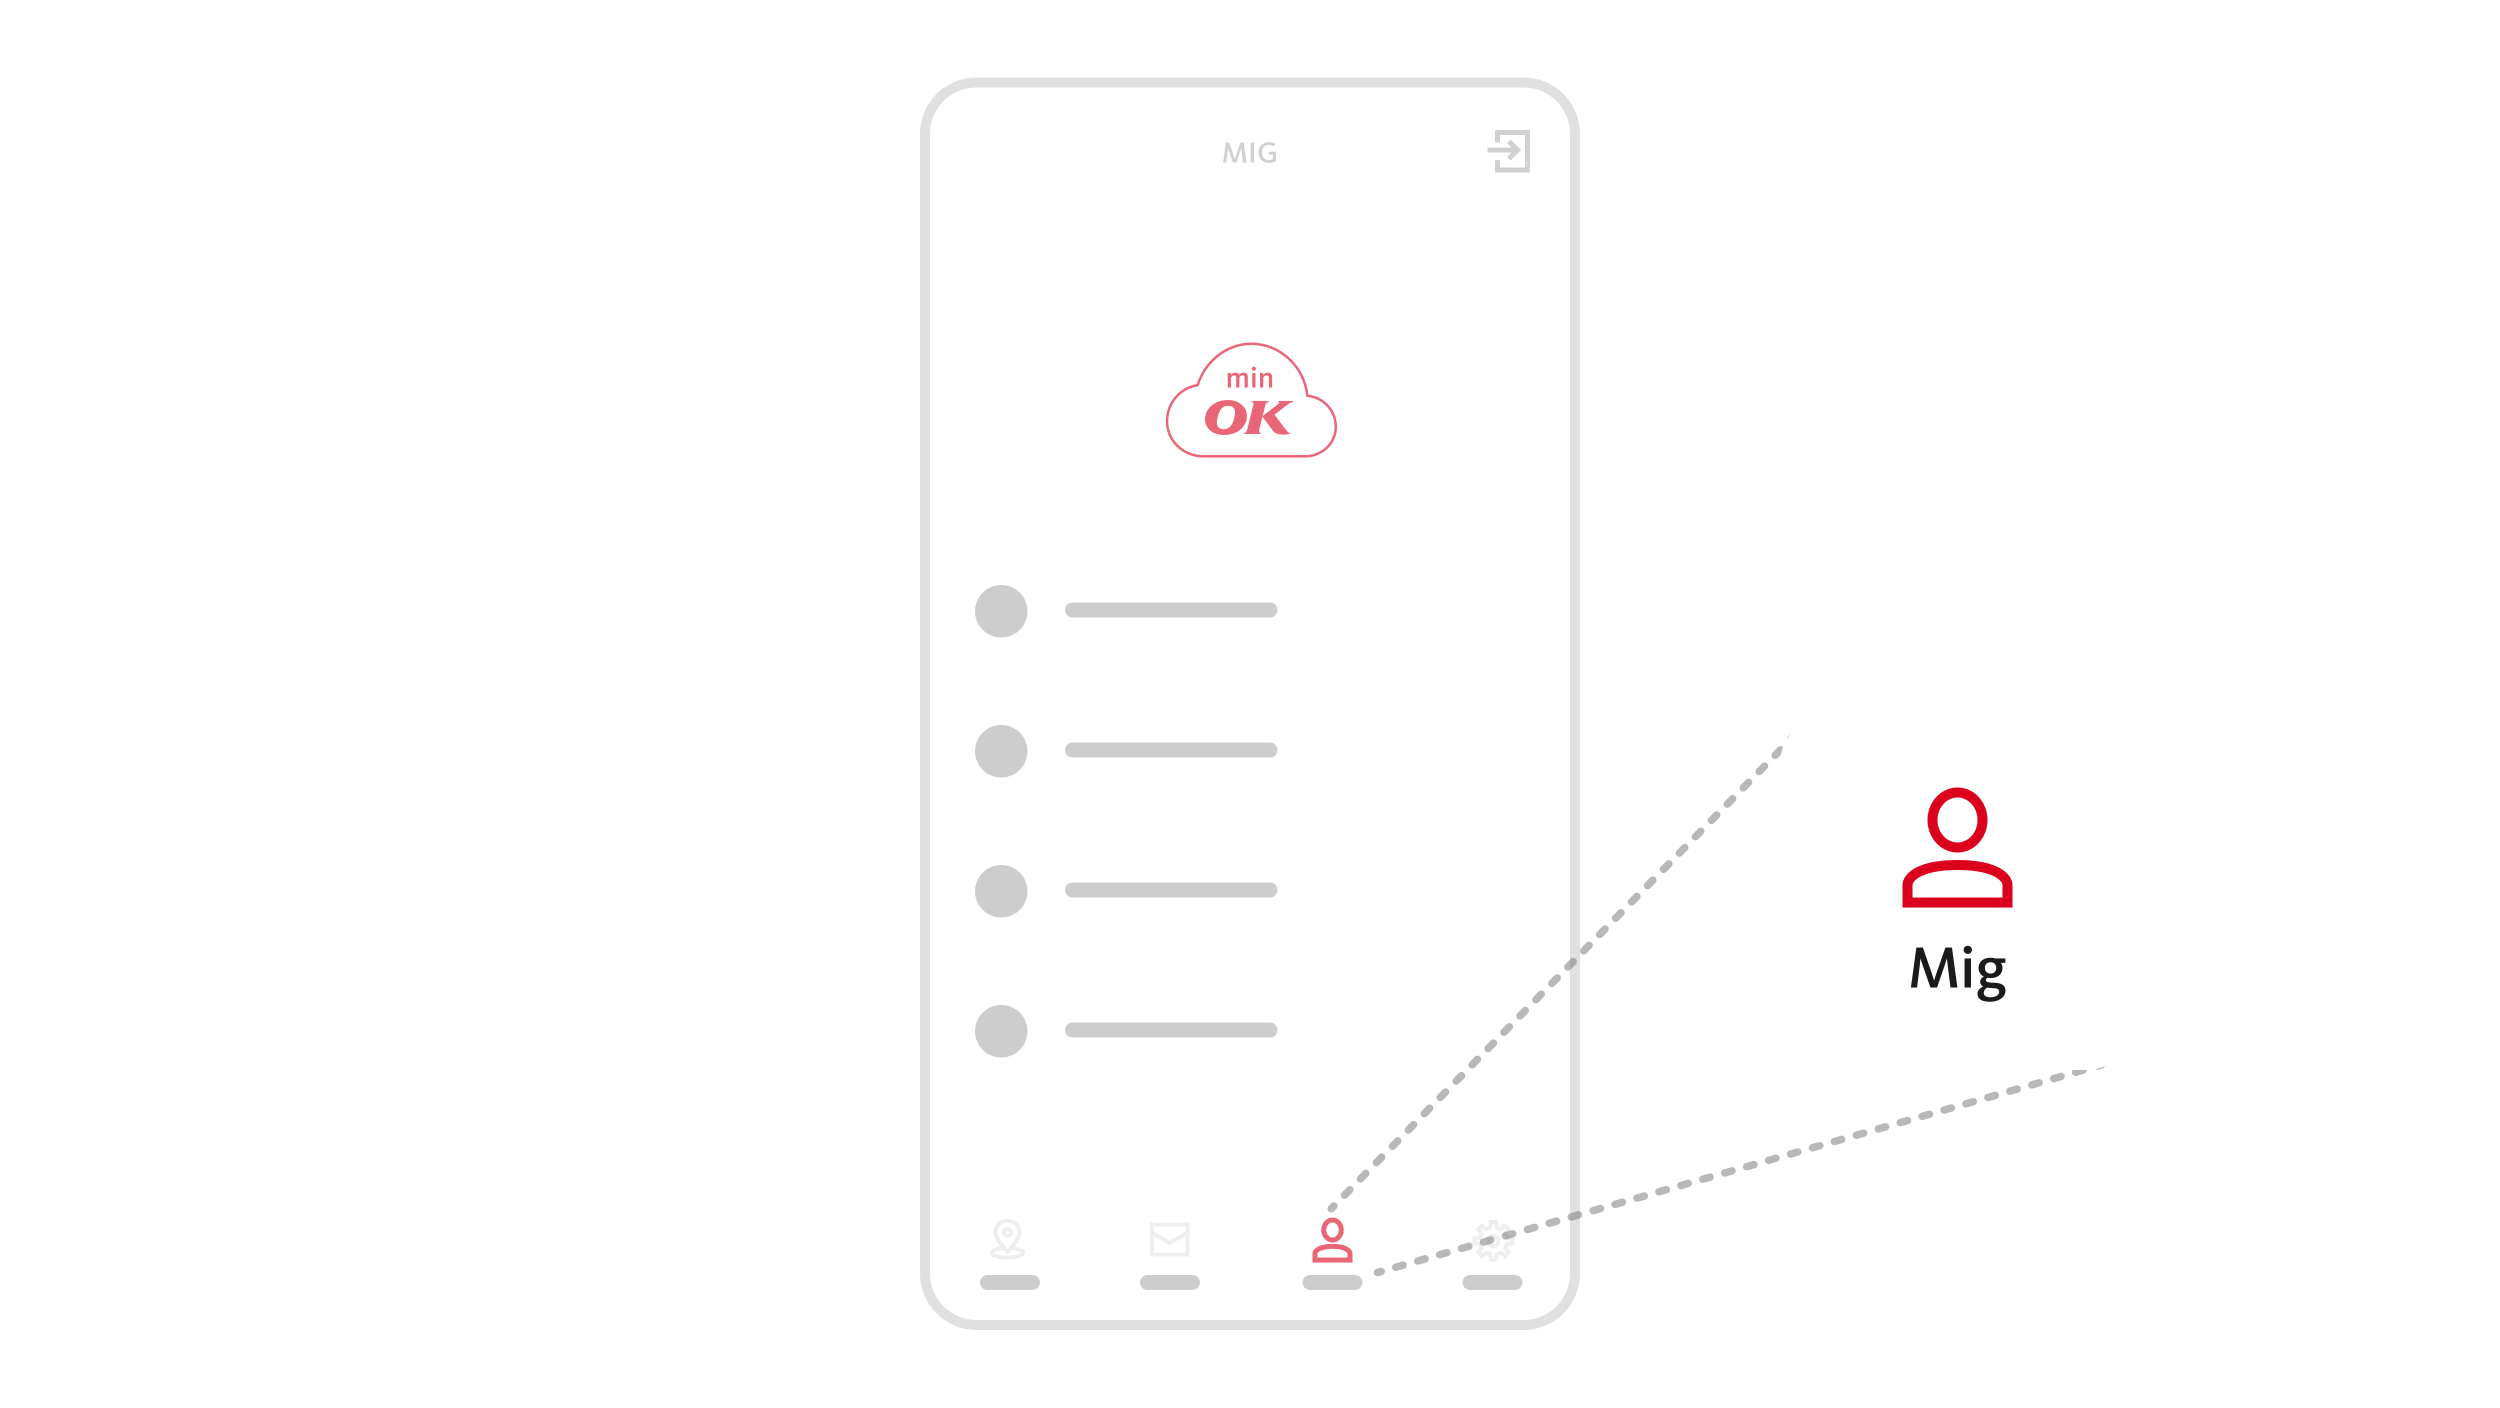 <svg width="1000" height="563" viewBox="0 0 1000 563" fill="none" xmlns="http://www.w3.org/2000/svg">
<g clip-path="url(#clip0_88_401)">
<rect width="1000" height="563" fill="white"/>
<g opacity="0.6">
<mask id="mask0_88_401" style="mask-type:alpha" maskUnits="userSpaceOnUse" x="370" y="35" width="260" height="495">
<path d="M389.976 35C378.944 35 370 43.199 370 53.312V511.114C370 521.228 378.944 529.426 389.976 529.426H609.715C620.748 529.426 629.691 521.228 629.691 511.114V53.312C629.691 43.199 620.748 35 609.715 35H570.761H560.655H440.797H428.93H389.976Z" fill="#F2F2F2"/>
</mask>
<g mask="url(#mask0_88_401)">
<g clip-path="url(#clip1_88_401)" filter="url(#filter0_d_88_401)">
<rect width="256.793" height="63" transform="translate(372 482)" fill="white"/>
<path fill-rule="evenodd" clip-rule="evenodd" d="M404.072 498.306L404.516 498.342C405.797 498.445 407.11 498.695 408.117 499.1C408.62 499.302 409.073 499.554 409.407 499.867C409.746 500.184 409.988 500.59 409.988 501.081C409.988 501.647 409.668 502.101 409.241 502.442C408.816 502.781 408.238 503.049 407.593 503.257C406.298 503.674 404.616 503.888 403.001 503.888C401.387 503.888 399.705 503.674 398.41 503.257C397.765 503.049 397.187 502.781 396.762 502.442C396.335 502.101 396.015 501.647 396.015 501.081C396.015 500.59 396.257 500.184 396.596 499.867C396.93 499.554 397.383 499.302 397.886 499.1C398.893 498.695 400.206 498.445 401.487 498.342L401.931 498.306L402.093 499.888L401.625 499.922C400.284 500.021 399.223 500.266 398.511 500.547C398.153 500.688 397.903 500.831 397.752 500.955C397.678 501.015 397.642 501.058 397.625 501.082C397.646 501.113 397.699 501.178 397.829 501.271C398.043 501.425 398.388 501.595 398.868 501.752C399.823 502.066 401.234 502.305 403.001 502.305C404.769 502.305 406.18 502.066 407.135 501.752C407.615 501.595 407.959 501.425 408.174 501.271C408.304 501.178 408.357 501.113 408.378 501.082C408.361 501.058 408.325 501.015 408.251 500.955C408.1 500.831 407.85 500.688 407.492 500.547C406.78 500.266 405.719 500.021 404.378 499.922L403.91 499.888L404.072 498.306Z" fill="#E2E2E2"/>
<path fill-rule="evenodd" clip-rule="evenodd" d="M397.39 493.018C397.39 489.561 400.257 487.524 403.001 487.524C405.746 487.524 408.613 489.561 408.613 493.018C408.613 493.873 408.281 494.804 407.824 495.693C407.362 496.59 406.75 497.488 406.139 498.288C404.918 499.886 403.672 501.129 403.56 501.238L403.001 501.785L402.442 501.238C402.331 501.129 401.085 499.886 399.864 498.288C399.253 497.488 398.641 496.59 398.179 495.693C397.722 494.804 397.39 493.873 397.39 493.018ZM403.001 489.106C401.003 489.106 398.988 490.596 398.988 493.018C398.988 493.505 399.173 494.111 399.505 494.792C399.833 495.466 400.285 496.173 400.775 496.85C401.57 497.949 402.446 498.942 403.002 499.542C403.558 498.943 404.433 497.957 405.228 496.862C405.718 496.187 406.17 495.481 406.498 494.807C406.829 494.125 407.015 493.514 407.015 493.018C407.015 490.596 405 489.106 403.001 489.106Z" fill="#E2E2E2"/>
<path fill-rule="evenodd" clip-rule="evenodd" d="M400.827 493.018C400.827 491.816 401.797 490.883 403.001 490.883C404.206 490.883 405.176 491.816 405.176 493.018C405.176 494.22 404.206 495.153 403.001 495.153C401.797 495.153 400.827 494.22 400.827 493.018ZM403.001 492.466C402.659 492.466 402.426 492.708 402.426 493.018C402.426 493.328 402.659 493.571 403.001 493.571C403.344 493.571 403.577 493.328 403.577 493.018C403.577 492.708 403.344 492.466 403.001 492.466Z" fill="#E2E2E2"/>
<path fill-rule="evenodd" clip-rule="evenodd" d="M460 492.342H461.558V501.032H474.23V492.342H475.787V502.612H460V492.342Z" fill="#E2E2E2"/>
<path fill-rule="evenodd" clip-rule="evenodd" d="M460 489H475.787V493.599L467.894 498.033L460 493.599V489ZM461.558 490.579V492.666L467.894 496.252L474.23 492.666V490.579H461.558Z" fill="#E2E2E2"/>
<path fill-rule="evenodd" clip-rule="evenodd" d="M533 489C531.741 489 530.5 490.214 530.5 492C530.5 493.786 531.741 495 533 495C534.259 495 535.5 493.786 535.5 492C535.5 490.214 534.259 489 533 489ZM528.5 492C528.5 489.368 530.393 487 533 487C535.607 487 537.5 489.368 537.5 492C537.5 494.632 535.607 497 533 497C530.393 497 528.5 494.632 528.5 492ZM526.9 498.77C528.157 498.045 530.101 497.545 533 497.545C535.899 497.545 537.843 498.045 539.1 498.77C540.347 499.49 541 500.5 541 501.455V505H525V501.455C525 500.5 525.653 499.49 526.9 498.77ZM527.9 500.502C527.047 500.994 527 501.44 527 501.455V503H539V501.455C539 501.44 538.953 500.994 538.1 500.502C537.257 500.016 535.701 499.545 533 499.545C530.299 499.545 528.743 500.016 527.9 500.502Z" fill="#DB001B"/>
<path fill-rule="evenodd" clip-rule="evenodd" d="M594.5 496.362C594.5 494.77 595.77 493.5 597.362 493.5C598.954 493.5 600.223 494.77 600.223 496.362C600.223 497.954 598.954 499.224 597.362 499.224C595.77 499.224 594.5 497.954 594.5 496.362ZM597.362 495.099C596.651 495.099 596.098 495.651 596.098 496.362C596.098 497.073 596.651 497.625 597.362 497.625C598.073 497.625 598.625 497.073 598.625 496.362C598.625 495.651 598.073 495.099 597.362 495.099Z" fill="#E2E2E2"/>
<path fill-rule="evenodd" clip-rule="evenodd" d="M595.598 488H599.118L599.334 490.378C599.636 490.476 599.93 490.591 600.221 490.732L602.029 489.213L604.511 491.695L602.96 493.535C603.101 493.817 603.23 494.112 603.325 494.425L605.689 494.639V498.153L603.311 498.369C603.213 498.671 603.098 498.964 602.958 499.256L604.516 501.103L602.023 503.506L600.189 501.96C599.908 502.1 599.615 502.228 599.304 502.323L599.125 504.723H595.605L595.389 502.345C595.087 502.247 594.794 502.132 594.502 501.992L592.694 503.51L590.213 501.029L591.76 499.194C591.617 498.916 591.492 498.615 591.399 498.304L589 498.125V494.606L591.378 494.389C591.476 494.087 591.591 493.794 591.732 493.502L590.213 491.694L592.695 489.213L594.53 490.76C594.808 490.618 595.109 490.492 595.419 490.399L595.598 488ZM597.06 489.598L596.897 491.625L596.342 491.784L596.332 491.786C595.795 491.913 595.326 492.1 594.855 492.381L594.375 492.701L592.783 491.375L592.375 491.784L593.701 493.375L593.377 493.861C593.095 494.301 592.882 494.794 592.792 495.306L592.787 495.33L592.625 495.897L590.598 496.06V496.664L592.625 496.827L592.784 497.382L592.786 497.392C592.913 497.928 593.1 498.397 593.381 498.868L593.701 499.349L592.375 500.94L592.783 501.349L594.375 500.023L594.855 500.342C595.343 500.634 595.802 500.843 596.306 500.932L596.33 500.936L596.897 501.098L597.06 503.125H597.663L597.827 501.098L598.381 500.94L598.392 500.938C598.929 500.811 599.398 500.624 599.868 500.342L600.349 500.023L601.94 501.349L602.349 500.94L601.022 499.349L601.342 498.868C601.634 498.381 601.843 497.922 601.932 497.417L601.936 497.394L602.098 496.827L604.125 496.664V496.06L602.098 495.897L601.94 495.342L601.937 495.332C601.811 494.795 601.624 494.326 601.342 493.855L601.022 493.375L602.349 491.784L601.94 491.375L600.348 492.701L599.862 492.377C599.423 492.095 598.93 491.882 598.417 491.792L598.394 491.787L597.827 491.625L597.663 489.598H597.06Z" fill="#E2E2E2"/>
<path opacity="0.5" d="M456 513C456 511.343 457.343 510 459 510H477C478.657 510 480 511.343 480 513C480 514.657 478.657 516 477 516H459C457.343 516 456 514.657 456 513Z" fill="#595959"/>
<path opacity="0.5" d="M392 513C392 511.343 393.343 510 395 510H413C414.657 510 416 511.343 416 513C416 514.657 414.657 516 413 516H395C393.343 516 392 514.657 392 513Z" fill="#595959"/>
<path opacity="0.5" d="M521 513C521 511.343 522.343 510 524 510H542C543.657 510 545 511.343 545 513C545 514.657 543.657 516 542 516H524C522.343 516 521 514.657 521 513Z" fill="#595959"/>
<path opacity="0.5" d="M585 513C585 511.343 586.343 510 588 510H606C607.657 510 609 511.343 609 513C609 514.657 607.657 516 606 516H588C586.343 516 585 514.657 585 513Z" fill="#595959"/>
</g>
<g filter="url(#filter1_d_88_401)">
<rect width="256" height="53" transform="translate(372 34)" fill="white"/>
<path d="M489.273 65H490.509L491.073 60.404C491.133 59.864 491.169 59.468 491.181 59.24H491.205C491.277 59.456 491.397 59.852 491.565 60.368L493.185 65H494.505L496.101 60.368C496.281 59.84 496.389 59.456 496.449 59.24H496.473C496.485 59.432 496.533 59.804 496.605 60.38L497.193 65H498.573L497.481 57.008H496.173L494.373 62.168C494.157 62.78 494.013 63.272 493.917 63.584H493.893C493.797 63.26 493.653 62.78 493.449 62.168L491.673 57.008H490.365L489.273 65Z" fill="#B1B1B1"/>
<path d="M500.267 65H501.623V57.008H500.267V65Z" fill="#B1B1B1"/>
<path d="M507.463 65.144C508.903 65.144 509.863 64.784 510.451 64.352V60.68H507.547V61.76H509.131V63.632C508.807 63.872 508.219 64.028 507.475 64.028C505.615 64.028 504.787 62.576 504.787 60.944C504.787 59.336 505.651 57.992 507.535 57.992C508.363 57.992 508.951 58.184 509.503 58.604L510.139 57.596C509.503 57.128 508.687 56.864 507.559 56.864C504.883 56.864 503.359 58.808 503.359 60.992C503.359 63.14 504.811 65.144 507.463 65.144Z" fill="#B1B1B1"/>
<path fill-rule="evenodd" clip-rule="evenodd" d="M598 52H612V69L598 69V64H600V67L610 67V54H600V57H598V52ZM604.23 55.804L608.426 60L604.23 64.195L602.816 62.781L604.597 61H595V59H604.597L602.816 57.219L604.23 55.804Z" fill="#B1B1B1"/>
</g>
<g filter="url(#filter2_d_88_401)">
<path d="M379 393.548C379 391.589 380.579 390 382.528 390H617.472C619.421 390 621 391.589 621 393.548V430.452C621 432.411 619.421 434 617.472 434H382.528C380.579 434 379 432.411 379 430.452V393.548Z" fill="white"/>
</g>
<path opacity="0.5" d="M411 412.5C411 418.299 406.299 423 400.5 423C394.701 423 390 418.299 390 412.5C390 406.701 394.701 402 400.5 402C406.299 402 411 406.701 411 412.5Z" fill="#595959"/>
<path opacity="0.5" d="M426 412C426 410.343 427.343 409 429 409H508C509.657 409 511 410.343 511 412C511 413.657 509.657 415 508 415H429C427.343 415 426 413.657 426 412Z" fill="#595959"/>
<g filter="url(#filter3_d_88_401)">
<path d="M379 337.548C379 335.589 380.579 334 382.528 334H617.472C619.421 334 621 335.589 621 337.548V374.452C621 376.411 619.421 378 617.472 378H382.528C380.579 378 379 376.411 379 374.452V337.548Z" fill="white"/>
</g>
<path opacity="0.5" d="M411 356.5C411 362.299 406.299 367 400.5 367C394.701 367 390 362.299 390 356.5C390 350.701 394.701 346 400.5 346C406.299 346 411 350.701 411 356.5Z" fill="#595959"/>
<path opacity="0.5" d="M426 356C426 354.343 427.343 353 429 353H508C509.657 353 511 354.343 511 356C511 357.657 509.657 359 508 359H429C427.343 359 426 357.657 426 356Z" fill="#595959"/>
<g filter="url(#filter4_d_88_401)">
<path d="M379 281.548C379 279.589 380.579 278 382.528 278H617.472C619.421 278 621 279.589 621 281.548V318.452C621 320.411 619.421 322 617.472 322H382.528C380.579 322 379 320.411 379 318.452V281.548Z" fill="white"/>
</g>
<path opacity="0.5" d="M411 300.5C411 306.299 406.299 311 400.5 311C394.701 311 390 306.299 390 300.5C390 294.701 394.701 290 400.5 290C406.299 290 411 294.701 411 300.5Z" fill="#595959"/>
<path opacity="0.5" d="M426 300C426 298.343 427.343 297 429 297H508C509.657 297 511 298.343 511 300C511 301.657 509.657 303 508 303H429C427.343 303 426 301.657 426 300Z" fill="#595959"/>
<g filter="url(#filter5_d_88_401)">
<path d="M379 225.548C379 223.589 380.579 222 382.528 222H617.472C619.421 222 621 223.589 621 225.548V262.452C621 264.411 619.421 266 617.472 266H382.528C380.579 266 379 264.411 379 262.452V225.548Z" fill="white"/>
</g>
<path opacity="0.5" d="M411 244.5C411 250.299 406.299 255 400.5 255C394.701 255 390 250.299 390 244.5C390 238.701 394.701 234 400.5 234C406.299 234 411 238.701 411 244.5Z" fill="#595959"/>
<path opacity="0.5" d="M426 244C426 242.343 427.343 241 429 241H508C509.657 241 511 242.343 511 244C511 245.657 509.657 247 508 247H429C427.343 247 426 245.657 426 244Z" fill="#595959"/>
<path fill-rule="evenodd" clip-rule="evenodd" d="M478.689 153.597C481.648 144.328 490.299 137 500.562 137C512.399 137 522.07 146.44 523.404 157.857C529.871 158.626 534.812 164.039 534.812 170.688C534.812 177.386 529.637 182.415 523.107 182.998C523.092 182.999 523.077 183 523.062 183H480.312C480.3 183 480.288 183 480.275 182.999C472.501 182.418 466.312 176.372 466.312 168.438C466.312 160.982 471.629 154.883 478.689 153.597ZM500.562 138C490.685 138 482.31 145.141 479.553 154.183C479.498 154.366 479.343 154.501 479.155 154.531C472.417 155.618 467.312 161.376 467.312 168.438C467.312 175.796 473.04 181.447 480.331 182H523.04C529.1 181.449 533.812 176.806 533.812 170.688C533.812 164.425 529.064 159.351 522.906 158.811C522.667 158.79 522.476 158.601 522.452 158.362C521.351 147.235 511.986 138 500.562 138Z" fill="#DB001B"/>
<path fill-rule="evenodd" clip-rule="evenodd" d="M497.538 173.218L497.446 173.579H504.289L504.388 173.21C504.289 173.203 504.188 173.188 504.104 173.158C504.012 173.129 503.928 173.085 503.851 173.033C503.798 172.997 503.76 172.952 503.729 172.916C503.69 172.871 503.66 172.82 503.644 172.768C503.622 172.717 503.606 172.665 503.606 172.606C503.582 172.407 503.598 172.208 503.644 172.01L504.986 166.668L508.914 171.972C509.013 172.105 509.113 172.231 509.221 172.355C509.327 172.481 509.436 172.599 509.55 172.71C509.666 172.82 509.781 172.916 509.911 173.004C510.026 173.093 510.165 173.173 510.303 173.247C510.54 173.365 510.793 173.468 511.054 173.556C511.308 173.637 511.569 173.697 511.843 173.74C512.204 173.8 512.565 173.836 512.926 173.851C513.907 173.903 514.874 173.8 515.841 173.571L515.932 173.218C515.848 173.196 515.771 173.158 515.694 173.122C515.626 173.085 515.549 173.048 515.473 172.997C515.373 172.931 515.281 172.856 515.188 172.783C515.097 172.702 515.012 172.621 514.928 172.533C514.767 172.363 514.622 172.194 514.475 172.024C514.321 171.848 514.184 171.67 514.045 171.494L509.781 165.887L515.319 161.63C515.473 161.519 515.626 161.416 515.788 161.327C515.948 161.232 516.109 161.15 516.285 161.069C516.423 161.01 516.57 160.951 516.723 160.907C516.869 160.863 517.022 160.834 517.183 160.812L517.283 160.376L511.346 160.361L511.253 160.789C511.299 160.782 511.33 160.782 511.377 160.782C511.446 160.797 511.522 160.834 511.583 160.892C511.607 160.915 511.629 160.951 511.653 160.988C511.691 161.084 511.683 161.187 511.622 161.275C511.583 161.335 511.538 161.393 511.484 161.445C511.438 161.497 511.384 161.548 511.322 161.592L505.04 166.411L506.198 161.835C506.207 161.747 506.237 161.666 506.267 161.592C506.298 161.512 506.336 161.437 506.39 161.364C506.437 161.29 506.497 161.224 506.567 161.165C506.628 161.106 506.704 161.054 506.782 161.01C506.88 160.951 506.989 160.907 507.088 160.885C507.196 160.855 507.311 160.84 507.419 160.834L507.533 160.369L500.721 160.361L500.614 160.767C500.76 160.767 500.906 160.812 501.028 160.9C501.082 160.93 501.12 160.966 501.166 161.018C501.228 161.091 501.274 161.172 501.313 161.253C501.351 161.341 501.373 161.437 501.38 161.534C501.389 161.718 501.373 161.902 501.32 162.079L498.911 171.715C498.88 171.84 498.835 171.957 498.796 172.075C498.712 172.297 498.612 172.525 498.459 172.717C498.382 172.805 498.298 172.886 498.213 172.96C498.113 173.04 498.006 173.1 497.899 173.144C497.783 173.188 497.669 173.21 497.538 173.218Z" fill="#DB001B"/>
<path d="M491.104 155H492.388V151.004C492.508 150.848 492.988 150.14 493.684 150.14C494.248 150.14 494.476 150.512 494.476 151.16V155H495.748V150.908C496 150.596 496.456 150.14 497.044 150.14C497.668 150.14 497.848 150.524 497.848 151.16V155H499.12V150.896C499.12 149.852 498.676 149.048 497.476 149.048C496.636 149.048 496.084 149.468 495.616 149.996C495.412 149.444 494.956 149.048 494.128 149.048C493.168 149.048 492.64 149.624 492.364 149.96V149.192H491.104V155Z" fill="#DB001B"/>
<path d="M501.539 148.292C502.019 148.292 502.379 147.92 502.379 147.476C502.379 147.032 502.019 146.66 501.539 146.66C501.071 146.66 500.711 147.032 500.711 147.476C500.711 147.92 501.071 148.292 501.539 148.292ZM500.903 155H502.187V149.192H500.903V155Z" fill="#DB001B"/>
<path d="M504.006 155H505.29V151.016C505.602 150.584 506.118 150.14 506.694 150.14C507.354 150.14 507.582 150.512 507.582 151.16V155H508.854V150.896C508.854 149.864 508.374 149.048 507.126 149.048C506.358 149.048 505.734 149.408 505.266 149.972V149.192H504.006V155Z" fill="#DB001B"/>
<path fill-rule="evenodd" clip-rule="evenodd" d="M493.805 166.718C493.736 167.057 493.651 167.388 493.56 167.72C493.468 168.052 493.368 168.377 493.245 168.7C493.138 169.01 493 169.304 492.846 169.592C492.686 169.879 492.501 170.151 492.293 170.41C492.149 170.594 491.987 170.763 491.803 170.903C491.619 171.05 491.42 171.176 491.204 171.279C491.043 171.352 490.883 171.418 490.714 171.47C490.199 171.639 489.662 171.699 489.125 171.677C488.895 171.669 488.673 171.625 488.466 171.559C488.251 171.5 488.044 171.412 487.852 171.286C487.692 171.19 487.545 171.072 487.415 170.939C487.292 170.815 487.177 170.667 487.085 170.505C487.008 170.365 486.939 170.226 486.885 170.078C486.785 169.783 486.747 169.466 486.732 169.15C486.716 168.796 486.755 168.435 486.801 168.073C486.87 167.558 487.001 167.028 487.139 166.512C487.224 166.196 487.323 165.879 487.431 165.562C487.53 165.267 487.645 164.98 487.783 164.7C487.921 164.413 488.067 164.139 488.229 163.874C488.336 163.69 488.466 163.529 488.612 163.381C488.758 163.227 488.918 163.094 489.095 162.976C489.31 162.829 489.54 162.711 489.778 162.615C490.246 162.423 490.774 162.32 491.282 162.32C491.534 162.32 491.788 162.35 492.048 162.394C492.285 162.438 492.508 162.519 492.724 162.622C492.938 162.725 493.138 162.851 493.314 163.013C493.459 163.131 493.582 163.278 493.675 163.425C493.774 163.58 493.843 163.741 493.897 163.919C493.996 164.28 494.034 164.648 494.019 165.009C493.989 165.577 493.92 166.151 493.805 166.718ZM498.721 165.636C498.66 165.098 498.529 164.553 498.306 164.059C498.192 163.794 498.054 163.544 497.893 163.294C497.724 163.05 497.548 162.814 497.356 162.594C497.164 162.372 496.957 162.166 496.735 161.967C496.512 161.768 496.274 161.584 496.037 161.415C495.791 161.252 495.538 161.098 495.277 160.957C495.024 160.825 494.762 160.7 494.502 160.597C494.241 160.494 493.973 160.398 493.688 160.317C492.861 160.073 492.024 160 491.196 160C490.268 160.007 489.325 160.103 488.412 160.332C488.075 160.413 487.745 160.523 487.415 160.64C487.061 160.766 486.716 160.914 486.379 161.083C486.042 161.252 485.719 161.436 485.398 161.642C485.06 161.864 484.737 162.106 484.438 162.372C484.139 162.637 483.856 162.917 483.602 163.227C483.364 163.514 483.15 163.808 482.965 164.118C482.782 164.428 482.62 164.758 482.49 165.098C482.344 165.473 482.229 165.856 482.152 166.247C482.068 166.637 482.022 167.028 482.006 167.433C481.984 167.956 482.022 168.495 482.137 169.017C482.229 169.445 482.383 169.871 482.582 170.277C482.697 170.513 482.827 170.741 482.98 170.969C483.157 171.228 483.357 171.47 483.564 171.699C483.778 171.928 484.008 172.148 484.262 172.347C484.516 172.553 484.783 172.737 485.067 172.9C485.351 173.069 485.65 173.216 485.957 173.342C486.256 173.467 486.57 173.578 486.885 173.666C487.199 173.754 487.522 173.82 487.844 173.872C488.857 174.027 489.884 174.034 490.889 173.931C491.74 173.842 492.614 173.666 493.436 173.379C493.82 173.246 494.203 173.084 494.571 172.9C494.986 172.701 495.369 172.465 495.737 172.2C496.098 171.928 496.436 171.633 496.742 171.301C497.049 170.977 497.325 170.638 497.57 170.277C497.816 169.908 498.031 169.526 498.215 169.128C498.33 168.863 498.43 168.597 498.515 168.324C498.598 168.06 498.651 167.78 498.698 167.5C498.783 166.873 498.798 166.247 498.721 165.636Z" fill="#DB001B"/>
</g>
<path fill-rule="evenodd" clip-rule="evenodd" d="M390.548 31H609.452C621.905 31 632 41.095 632 53.548V509.452C632 521.905 621.905 532 609.452 532H390.548C378.095 532 368 521.905 368 509.452V53.548C368 41.095 378.095 31 390.548 31ZM390.548 35C380.304 35 372 43.304 372 53.548V509.452C372 519.696 380.304 528 390.548 528H609.452C619.696 528 628 519.696 628 509.452V53.548C628 43.304 619.696 35 609.452 35H390.548Z" fill="#CBCBCB"/>
</g>
<path opacity="0.5" fill-rule="evenodd" clip-rule="evenodd" d="M841.942 425.587C842.17 426.383 841.71 427.214 840.913 427.442L839.451 427.861C838.655 428.089 837.824 427.629 837.596 426.833C837.368 426.036 837.828 425.206 838.625 424.977L840.087 424.558C840.883 424.33 841.714 424.79 841.942 425.587ZM834.631 427.683C834.86 428.479 834.399 429.31 833.603 429.538L830.679 430.376C829.882 430.605 829.052 430.144 828.823 429.348C828.595 428.551 829.055 427.721 829.852 427.492L832.776 426.654C833.572 426.426 834.403 426.886 834.631 427.683ZM825.859 430.198C826.087 430.994 825.626 431.825 824.83 432.053L821.906 432.891C821.11 433.12 820.279 432.659 820.051 431.863C819.822 431.067 820.283 430.236 821.079 430.008L824.003 429.169C824.8 428.941 825.63 429.401 825.859 430.198ZM817.086 432.713C817.314 433.509 816.854 434.34 816.057 434.568L813.133 435.407C812.337 435.635 811.506 435.174 811.278 434.378C811.049 433.582 811.51 432.751 812.306 432.523L815.231 431.684C816.027 431.456 816.858 431.917 817.086 432.713ZM808.313 435.228C808.541 436.024 808.081 436.855 807.285 437.083L804.36 437.922C803.564 438.15 802.733 437.69 802.505 436.893C802.277 436.097 802.737 435.266 803.534 435.038L806.458 434.2C807.254 433.971 808.085 434.432 808.313 435.228ZM799.54 437.743C799.769 438.54 799.308 439.37 798.512 439.598L795.588 440.437C794.791 440.665 793.961 440.205 793.732 439.408C793.504 438.612 793.965 437.781 794.761 437.553L797.685 436.715C798.481 436.486 799.312 436.947 799.54 437.743ZM790.768 440.258C790.996 441.055 790.535 441.885 789.739 442.114L786.815 442.952C786.019 443.18 785.188 442.72 784.96 441.924C784.731 441.127 785.192 440.297 785.988 440.068L788.912 439.23C789.709 439.002 790.539 439.462 790.768 440.258ZM781.995 442.773C782.223 443.57 781.763 444.4 780.966 444.629L778.042 445.467C777.246 445.696 776.415 445.235 776.187 444.439C775.959 443.642 776.419 442.812 777.215 442.583L780.14 441.745C780.936 441.517 781.767 441.977 781.995 442.773ZM773.222 445.289C773.451 446.085 772.99 446.916 772.194 447.144L769.269 447.982C768.473 448.211 767.642 447.75 767.414 446.954C767.186 446.157 767.646 445.327 768.443 445.099L771.367 444.26C772.163 444.032 772.994 444.492 773.222 445.289ZM764.449 447.804C764.678 448.6 764.217 449.431 763.421 449.659L760.497 450.497C759.7 450.726 758.87 450.265 758.641 449.469C758.413 448.673 758.874 447.842 759.67 447.614L762.594 446.775C763.39 446.547 764.221 447.007 764.449 447.804ZM755.677 450.319C755.905 451.115 755.445 451.946 754.648 452.174L751.724 453.013C750.928 453.241 750.097 452.78 749.869 451.984C749.64 451.188 750.101 450.357 750.897 450.129L753.821 449.29C754.618 449.062 755.448 449.523 755.677 450.319ZM746.904 452.834C747.132 453.63 746.672 454.461 745.875 454.689L742.951 455.528C742.155 455.756 741.324 455.296 741.096 454.499C740.868 453.703 741.328 452.872 742.124 452.644L745.049 451.806C745.845 451.577 746.676 452.038 746.904 452.834ZM738.131 455.349C738.36 456.146 737.899 456.976 737.103 457.205L734.179 458.043C733.382 458.271 732.552 457.811 732.323 457.014C732.095 456.218 732.555 455.387 733.352 455.159L736.276 454.321C737.072 454.092 737.903 454.553 738.131 455.349ZM729.359 457.864C729.587 458.661 729.126 459.491 728.33 459.72L725.406 460.558C724.609 460.786 723.779 460.326 723.55 459.53C723.322 458.733 723.783 457.903 724.579 457.674L727.503 456.836C728.3 456.608 729.13 457.068 729.359 457.864ZM720.586 460.38C720.814 461.176 720.354 462.007 719.557 462.235L716.633 463.073C715.837 463.302 715.006 462.841 714.778 462.045C714.549 461.248 715.01 460.418 715.806 460.189L718.731 459.351C719.527 459.123 720.357 459.583 720.586 460.38ZM711.813 462.895C712.041 463.691 711.581 464.522 710.785 464.75L707.86 465.588C707.064 465.817 706.233 465.356 706.005 464.56C705.777 463.764 706.237 462.933 707.034 462.705L709.958 461.866C710.754 461.638 711.585 462.098 711.813 462.895ZM703.04 465.41C703.269 466.206 702.808 467.037 702.012 467.265L699.088 468.104C698.291 468.332 697.461 467.871 697.232 467.075C697.004 466.279 697.464 465.448 698.261 465.22L701.185 464.381C701.981 464.153 702.812 464.614 703.04 465.41ZM694.268 467.925C694.496 468.721 694.035 469.552 693.239 469.78L690.315 470.619C689.519 470.847 688.688 470.387 688.46 469.59C688.231 468.794 688.692 467.963 689.488 467.735L692.412 466.896C693.209 466.668 694.039 467.129 694.268 467.925ZM685.495 470.44C685.723 471.236 685.263 472.067 684.466 472.295L681.542 473.134C680.746 473.362 679.915 472.902 679.687 472.105C679.459 471.309 679.919 470.478 680.715 470.25L683.64 469.412C684.436 469.183 685.267 469.644 685.495 470.44ZM676.722 472.955C676.95 473.752 676.49 474.582 675.694 474.811L672.769 475.649C671.973 475.877 671.142 475.417 670.914 474.62C670.686 473.824 671.146 472.993 671.943 472.765L674.867 471.927C675.663 471.698 676.494 472.159 676.722 472.955ZM667.949 475.47C668.178 476.267 667.717 477.097 666.921 477.326L663.997 478.164C663.2 478.392 662.37 477.932 662.141 477.136C661.913 476.339 662.374 475.509 663.17 475.28L666.094 474.442C666.89 474.214 667.721 474.674 667.949 475.47ZM659.177 477.986C659.405 478.782 658.945 479.613 658.148 479.841L655.224 480.679C654.428 480.908 653.597 480.447 653.369 479.651C653.14 478.854 653.601 478.024 654.397 477.795L657.321 476.957C658.118 476.729 658.948 477.189 659.177 477.986ZM650.404 480.501C650.632 481.297 650.172 482.128 649.375 482.356L646.451 483.194C645.655 483.423 644.824 482.962 644.596 482.166C644.368 481.37 644.828 480.539 645.624 480.311L648.549 479.472C649.345 479.244 650.176 479.704 650.404 480.501ZM641.631 483.016C641.86 483.812 641.399 484.643 640.603 484.871L637.678 485.71C636.882 485.938 636.051 485.477 635.823 484.681C635.595 483.885 636.055 483.054 636.852 482.826L639.776 481.987C640.572 481.759 641.403 482.22 641.631 483.016ZM632.859 485.531C633.087 486.327 632.626 487.158 631.83 487.386L628.906 488.225C628.109 488.453 627.279 487.993 627.05 487.196C626.822 486.4 627.283 485.569 628.079 485.341L631.003 484.503C631.8 484.274 632.63 484.735 632.859 485.531ZM624.086 488.046C624.314 488.843 623.854 489.673 623.057 489.902L620.133 490.74C619.337 490.968 618.506 490.508 618.278 489.711C618.049 488.915 618.51 488.084 619.306 487.856L622.23 487.018C623.027 486.789 623.857 487.25 624.086 488.046ZM615.313 490.561C615.541 491.358 615.081 492.188 614.285 492.417L611.36 493.255C610.564 493.483 609.733 493.023 609.505 492.227C609.277 491.43 609.737 490.6 610.533 490.371L613.458 489.533C614.254 489.305 615.085 489.765 615.313 490.561ZM606.54 493.077C606.769 493.873 606.308 494.703 605.512 494.932L602.588 495.77C601.791 495.999 600.961 495.538 600.732 494.742C600.504 493.945 600.964 493.115 601.761 492.886L604.685 492.048C605.481 491.82 606.312 492.28 606.54 493.077ZM597.768 495.592C597.996 496.388 597.535 497.219 596.739 497.447L593.815 498.285C593.018 498.514 592.188 498.053 591.96 497.257C591.731 496.46 592.192 495.63 592.988 495.402L595.912 494.563C596.709 494.335 597.539 494.795 597.768 495.592ZM588.995 498.107C589.223 498.903 588.763 499.734 587.966 499.962L585.042 500.8C584.246 501.029 583.415 500.568 583.187 499.772C582.958 498.976 583.419 498.145 584.215 497.917L587.14 497.078C587.936 496.85 588.767 497.31 588.995 498.107ZM580.222 500.622C580.45 501.418 579.99 502.249 579.194 502.477L576.269 503.316C575.473 503.544 574.642 503.083 574.414 502.287C574.186 501.491 574.646 500.66 575.443 500.432L578.367 499.593C579.163 499.365 579.994 499.826 580.222 500.622ZM571.449 503.137C571.678 503.933 571.217 504.764 570.421 504.992L567.497 505.831C566.7 506.059 565.87 505.599 565.641 504.802C565.413 504.006 565.873 503.175 566.67 502.947L569.594 502.109C570.39 501.88 571.221 502.341 571.449 503.137ZM562.677 505.652C562.905 506.449 562.444 507.279 561.648 507.508L558.724 508.346C557.928 508.574 557.097 508.114 556.869 507.317C556.64 506.521 557.101 505.69 557.897 505.462L560.821 504.624C561.618 504.395 562.448 504.856 562.677 505.652ZM553.904 508.167C554.132 508.964 553.672 509.794 552.875 510.023L551.413 510.442C550.617 510.67 549.786 510.21 549.558 509.413C549.33 508.617 549.79 507.786 550.586 507.558L552.049 507.139C552.845 506.911 553.676 507.371 553.904 508.167Z" fill="#727272"/>
<path opacity="0.5" fill-rule="evenodd" clip-rule="evenodd" d="M531.45 484.572C530.858 483.993 530.848 483.043 531.428 482.451L532.491 481.365C533.071 480.773 534.02 480.762 534.612 481.342C535.204 481.921 535.214 482.871 534.635 483.463L533.572 484.549C532.992 485.141 532.043 485.151 531.45 484.572ZM536.767 479.141C536.175 478.561 536.164 477.612 536.744 477.02L538.87 474.847C539.45 474.255 540.4 474.245 540.992 474.825C541.584 475.404 541.594 476.354 541.014 476.946L538.888 479.118C538.308 479.71 537.359 479.72 536.767 479.141ZM543.146 472.624C542.554 472.044 542.544 471.094 543.123 470.502L545.25 468.33C545.829 467.738 546.779 467.728 547.371 468.307C547.963 468.887 547.973 469.837 547.394 470.429L545.267 472.601C544.688 473.193 543.738 473.203 543.146 472.624ZM549.525 466.106C548.933 465.527 548.923 464.577 549.503 463.985L551.629 461.813C552.208 461.221 553.158 461.211 553.75 461.79C554.342 462.37 554.352 463.319 553.773 463.911L551.646 466.084C551.067 466.676 550.117 466.686 549.525 466.106ZM555.905 459.589C555.313 459.01 555.302 458.06 555.882 457.468L558.008 455.296C558.588 454.704 559.537 454.693 560.13 455.273C560.722 455.852 560.732 456.802 560.152 457.394L558.026 459.566C557.446 460.159 556.497 460.169 555.905 459.589ZM562.284 453.072C561.692 452.492 561.682 451.543 562.261 450.951L564.388 448.778C564.967 448.186 565.917 448.176 566.509 448.756C567.101 449.335 567.111 450.285 566.532 450.877L564.405 453.049C563.826 453.641 562.876 453.651 562.284 453.072ZM568.663 446.555C568.071 445.975 568.061 445.026 568.641 444.433L570.767 442.261C571.346 441.669 572.296 441.659 572.888 442.238C573.48 442.818 573.49 443.768 572.911 444.36L570.784 446.532C570.205 447.124 569.255 447.134 568.663 446.555ZM575.042 440.037C574.45 439.458 574.44 438.508 575.02 437.916L577.146 435.744C577.726 435.152 578.675 435.142 579.267 435.721C579.859 436.301 579.87 437.25 579.29 437.842L577.164 440.015C576.584 440.607 575.635 440.617 575.042 440.037ZM581.422 433.52C580.83 432.941 580.82 431.991 581.399 431.399L583.526 429.227C584.105 428.635 585.055 428.624 585.647 429.204C586.239 429.783 586.249 430.733 585.669 431.325L583.543 433.498C582.964 434.09 582.014 434.1 581.422 433.52ZM587.801 427.003C587.209 426.423 587.199 425.474 587.778 424.882L589.905 422.709C590.484 422.117 591.434 422.107 592.026 422.687C592.618 423.266 592.628 424.216 592.049 424.808L589.922 426.98C589.343 427.572 588.393 427.582 587.801 427.003ZM594.18 420.486C593.588 419.906 593.578 418.957 594.158 418.365L596.284 416.192C596.864 415.6 597.813 415.59 598.405 416.169C598.997 416.749 599.008 417.699 598.428 418.291L596.302 420.463C595.722 421.055 594.772 421.065 594.18 420.486ZM600.56 413.968C599.968 413.389 599.958 412.439 600.537 411.847L602.664 409.675C603.243 409.083 604.193 409.073 604.785 409.652C605.377 410.232 605.387 411.181 604.807 411.773L602.681 413.946C602.101 414.538 601.152 414.548 600.56 413.968ZM606.939 407.451C606.347 406.872 606.337 405.922 606.916 405.33L609.043 403.158C609.622 402.566 610.572 402.555 611.164 403.135C611.756 403.714 611.766 404.664 611.187 405.256L609.06 407.429C608.481 408.021 607.531 408.031 606.939 407.451ZM613.318 400.934C612.726 400.355 612.716 399.405 613.296 398.813L615.422 396.64C616.002 396.048 616.951 396.038 617.543 396.618C618.135 397.197 618.146 398.147 617.566 398.739L615.44 400.911C614.86 401.503 613.91 401.513 613.318 400.934ZM619.698 394.417C619.106 393.837 619.096 392.888 619.675 392.296L621.801 390.123C622.381 389.531 623.331 389.521 623.923 390.1C624.515 390.68 624.525 391.63 623.945 392.222L621.819 394.394C621.239 394.986 620.29 394.996 619.698 394.417ZM626.077 387.9C625.485 387.32 625.475 386.37 626.054 385.778L628.181 383.606C628.76 383.014 629.71 383.004 630.302 383.583C630.894 384.163 630.904 385.112 630.325 385.704L628.198 387.877C627.619 388.469 626.669 388.479 626.077 387.9ZM632.456 381.382C631.864 380.803 631.854 379.853 632.434 379.261L634.56 377.089C635.14 376.497 636.089 376.486 636.681 377.066C637.273 377.645 637.283 378.595 636.704 379.187L634.578 381.36C633.998 381.952 633.048 381.962 632.456 381.382ZM638.836 374.865C638.244 374.286 638.233 373.336 638.813 372.744L640.939 370.571C641.519 369.979 642.469 369.969 643.061 370.549C643.653 371.128 643.663 372.078 643.083 372.67L640.957 374.842C640.377 375.434 639.428 375.445 638.836 374.865ZM645.215 368.348C644.623 367.768 644.613 366.819 645.192 366.227L647.319 364.054C647.898 363.462 648.848 363.452 649.44 364.031C650.032 364.611 650.042 365.561 649.463 366.153L647.336 368.325C646.757 368.917 645.807 368.927 645.215 368.348ZM651.594 361.831C651.002 361.251 650.992 360.301 651.572 359.709L653.698 357.537C654.278 356.945 655.227 356.935 655.819 357.514C656.411 358.094 656.421 359.043 655.842 359.635L653.715 361.808C653.136 362.4 652.186 362.41 651.594 361.831ZM657.974 355.313C657.382 354.734 657.371 353.784 657.951 353.192L660.077 351.02C660.657 350.428 661.607 350.418 662.199 350.997C662.791 351.576 662.801 352.526 662.221 353.118L660.095 355.291C659.515 355.883 658.566 355.893 657.974 355.313ZM664.353 348.796C663.761 348.217 663.751 347.267 664.33 346.675L666.457 344.502C667.036 343.91 667.986 343.9 668.578 344.48C669.17 345.059 669.18 346.009 668.601 346.601L666.474 348.773C665.895 349.365 664.945 349.376 664.353 348.796ZM670.732 342.279C670.14 341.699 670.13 340.75 670.71 340.158L672.836 337.985C673.415 337.393 674.365 337.383 674.957 337.963C675.549 338.542 675.559 339.492 674.98 340.084L672.853 342.256C672.274 342.848 671.324 342.858 670.732 342.279ZM677.112 335.762C676.52 335.182 676.509 334.232 677.089 333.64L679.215 331.468C679.795 330.876 680.744 330.866 681.336 331.445C681.928 332.025 681.939 332.974 681.359 333.566L679.233 335.739C678.653 336.331 677.704 336.341 677.112 335.762ZM683.491 329.244C682.899 328.665 682.889 327.715 683.468 327.123L685.595 324.951C686.174 324.359 687.124 324.349 687.716 324.928C688.308 325.508 688.318 326.457 687.738 327.049L685.612 329.222C685.033 329.814 684.083 329.824 683.491 329.244ZM689.87 322.727C689.278 322.148 689.268 321.198 689.847 320.606L691.974 318.433C692.553 317.841 693.503 317.831 694.095 318.411C694.687 318.99 694.697 319.94 694.118 320.532L691.991 322.704C691.412 323.296 690.462 323.307 689.87 322.727ZM696.249 316.21C695.657 315.63 695.647 314.681 696.227 314.089L698.353 311.916C698.933 311.324 699.882 311.314 700.474 311.894C701.066 312.473 701.077 313.423 700.497 314.015L698.371 316.187C697.791 316.779 696.841 316.789 696.249 316.21ZM702.629 309.693C702.037 309.113 702.027 308.163 702.606 307.571L704.733 305.399C705.312 304.807 706.262 304.797 706.854 305.376C707.446 305.956 707.456 306.905 706.876 307.497L704.75 309.67C704.17 310.262 703.221 310.272 702.629 309.693ZM709.008 303.175C708.416 302.596 708.406 301.646 708.985 301.054L711.112 298.882C711.691 298.29 712.641 298.28 713.233 298.859C713.825 299.439 713.835 300.388 713.256 300.98L711.129 303.153C710.55 303.745 709.6 303.755 709.008 303.175ZM715.387 296.658C714.795 296.079 714.785 295.129 715.365 294.537L716.428 293.451C717.007 292.859 717.957 292.849 718.549 293.428C719.141 294.007 719.151 294.957 718.572 295.549L717.509 296.635C716.929 297.227 715.979 297.238 715.387 296.658Z" fill="#727272"/>
<g filter="url(#filter6_d_88_401)">
<rect x="712" y="287" width="141" height="141" rx="18.553" fill="white"/>
<path d="M764.359 395H766.831L767.959 385.808C768.079 384.728 768.151 383.936 768.175 383.48H768.223C768.367 383.912 768.607 384.704 768.943 385.736L772.183 395H774.823L778.015 385.736C778.375 384.68 778.591 383.912 778.711 383.48H778.759C778.783 383.864 778.879 384.608 779.023 385.76L780.199 395H782.959L780.775 379.016H778.159L774.559 389.336C774.127 390.56 773.839 391.544 773.647 392.168H773.599C773.407 391.52 773.119 390.56 772.711 389.336L769.159 379.016H766.543L764.359 395Z" fill="#1B1B1B"/>
<path d="M787.094 381.584C788.054 381.584 788.774 380.84 788.774 379.952C788.774 379.064 788.054 378.32 787.094 378.32C786.158 378.32 785.438 379.064 785.438 379.952C785.438 380.84 786.158 381.584 787.094 381.584ZM785.822 395H788.39V383.384H785.822V395Z" fill="#1B1B1B"/>
<path d="M795.893 400.712C799.541 400.712 802.181 398.912 802.181 396.368C802.181 393.08 798.941 393.152 796.469 393.032C795.077 392.96 794.357 392.744 794.357 392.048C794.357 391.688 794.621 391.328 795.005 391.112C795.437 391.184 795.821 391.232 796.277 391.232C799.229 391.232 801.005 389.552 801.005 387.176C801.005 386.408 800.789 385.784 800.357 385.16H802.157V383.384H798.125C797.549 383.192 796.901 383.096 796.181 383.096C793.205 383.096 791.429 384.8 791.429 387.176C791.429 388.832 792.245 389.936 793.469 390.608V390.656C792.749 391.064 792.077 391.76 792.077 392.72C792.077 393.632 792.581 394.208 793.229 394.568V394.616C792.077 395.144 790.997 396.08 790.997 397.496C790.997 399.632 792.869 400.712 795.893 400.712ZM796.157 398.912C794.357 398.912 793.493 398.168 793.493 397.136C793.493 396.32 794.021 395.552 794.813 395.072C795.413 395.144 796.037 395.192 796.709 395.24C798.245 395.312 799.661 395.288 799.661 396.776C799.661 398 798.245 398.912 796.157 398.912ZM796.229 389.432C794.861 389.432 793.949 388.544 793.949 387.176C793.949 385.784 794.813 384.896 796.205 384.896C797.597 384.896 798.509 385.784 798.509 387.176C798.509 388.544 797.645 389.432 796.229 389.432Z" fill="#1B1B1B"/>
<path fill-rule="evenodd" clip-rule="evenodd" d="M783 319C778.757 319 775 322.846 775 328C775 333.154 778.757 337 783 337C787.243 337 791 333.154 791 328C791 322.846 787.243 319 783 319ZM771 328C771 321.004 776.197 315 783 315C789.803 315 795 321.004 795 328C795 334.996 789.803 341 783 341C776.197 341 771 334.996 771 328ZM766.029 347.252C769.435 345.359 774.811 344 783 344C791.189 344 796.565 345.359 799.971 347.252C803.349 349.128 805 351.688 805 354V363H761V354C761 351.688 762.651 349.128 766.029 347.252ZM767.971 350.748C765.349 352.205 765 353.646 765 354V359H801V354C801 353.646 800.651 352.205 798.029 350.748C795.435 349.307 790.811 348 783 348C775.189 348 770.565 349.307 767.971 350.748Z" fill="#DB001B"/>
</g>
</g>
<defs>
<filter id="filter0_d_88_401" x="368.576" y="478.576" width="263.641" height="69.848" filterUnits="userSpaceOnUse" color-interpolation-filters="sRGB">
<feFlood flood-opacity="0" result="BackgroundImageFix"/>
<feColorMatrix in="SourceAlpha" type="matrix" values="0 0 0 0 0 0 0 0 0 0 0 0 0 0 0 0 0 0 127 0" result="hardAlpha"/>
<feOffset/>
<feGaussianBlur stdDeviation="1.712"/>
<feComposite in2="hardAlpha" operator="out"/>
<feColorMatrix type="matrix" values="0 0 0 0 0 0 0 0 0 0 0 0 0 0 0 0 0 0 0.2 0"/>
<feBlend mode="normal" in2="BackgroundImageFix" result="effect1_dropShadow_88_401"/>
<feBlend mode="normal" in="SourceGraphic" in2="effect1_dropShadow_88_401" result="shape"/>
</filter>
<filter id="filter1_d_88_401" x="366.539" y="28.539" width="266.923" height="63.923" filterUnits="userSpaceOnUse" color-interpolation-filters="sRGB">
<feFlood flood-opacity="0" result="BackgroundImageFix"/>
<feColorMatrix in="SourceAlpha" type="matrix" values="0 0 0 0 0 0 0 0 0 0 0 0 0 0 0 0 0 0 127 0" result="hardAlpha"/>
<feOffset/>
<feGaussianBlur stdDeviation="2.731"/>
<feComposite in2="hardAlpha" operator="out"/>
<feColorMatrix type="matrix" values="0 0 0 0 0 0 0 0 0 0 0 0 0 0 0 0 0 0 0.2 0"/>
<feBlend mode="normal" in2="BackgroundImageFix" result="effect1_dropShadow_88_401"/>
<feBlend mode="normal" in="SourceGraphic" in2="effect1_dropShadow_88_401" result="shape"/>
</filter>
<filter id="filter2_d_88_401" x="374.032" y="385.742" width="251.935" height="53.935" filterUnits="userSpaceOnUse" color-interpolation-filters="sRGB">
<feFlood flood-opacity="0" result="BackgroundImageFix"/>
<feColorMatrix in="SourceAlpha" type="matrix" values="0 0 0 0 0 0 0 0 0 0 0 0 0 0 0 0 0 0 127 0" result="hardAlpha"/>
<feOffset dy="0.71"/>
<feGaussianBlur stdDeviation="2.484"/>
<feComposite in2="hardAlpha" operator="out"/>
<feColorMatrix type="matrix" values="0 0 0 0 0 0 0 0 0 0 0 0 0 0 0 0 0 0 0.11 0"/>
<feBlend mode="normal" in2="BackgroundImageFix" result="effect1_dropShadow_88_401"/>
<feBlend mode="normal" in="SourceGraphic" in2="effect1_dropShadow_88_401" result="shape"/>
</filter>
<filter id="filter3_d_88_401" x="374.032" y="329.742" width="251.935" height="53.935" filterUnits="userSpaceOnUse" color-interpolation-filters="sRGB">
<feFlood flood-opacity="0" result="BackgroundImageFix"/>
<feColorMatrix in="SourceAlpha" type="matrix" values="0 0 0 0 0 0 0 0 0 0 0 0 0 0 0 0 0 0 127 0" result="hardAlpha"/>
<feOffset dy="0.71"/>
<feGaussianBlur stdDeviation="2.484"/>
<feComposite in2="hardAlpha" operator="out"/>
<feColorMatrix type="matrix" values="0 0 0 0 0 0 0 0 0 0 0 0 0 0 0 0 0 0 0.11 0"/>
<feBlend mode="normal" in2="BackgroundImageFix" result="effect1_dropShadow_88_401"/>
<feBlend mode="normal" in="SourceGraphic" in2="effect1_dropShadow_88_401" result="shape"/>
</filter>
<filter id="filter4_d_88_401" x="374.032" y="273.742" width="251.935" height="53.935" filterUnits="userSpaceOnUse" color-interpolation-filters="sRGB">
<feFlood flood-opacity="0" result="BackgroundImageFix"/>
<feColorMatrix in="SourceAlpha" type="matrix" values="0 0 0 0 0 0 0 0 0 0 0 0 0 0 0 0 0 0 127 0" result="hardAlpha"/>
<feOffset dy="0.71"/>
<feGaussianBlur stdDeviation="2.484"/>
<feComposite in2="hardAlpha" operator="out"/>
<feColorMatrix type="matrix" values="0 0 0 0 0 0 0 0 0 0 0 0 0 0 0 0 0 0 0.11 0"/>
<feBlend mode="normal" in2="BackgroundImageFix" result="effect1_dropShadow_88_401"/>
<feBlend mode="normal" in="SourceGraphic" in2="effect1_dropShadow_88_401" result="shape"/>
</filter>
<filter id="filter5_d_88_401" x="374.032" y="217.742" width="251.935" height="53.935" filterUnits="userSpaceOnUse" color-interpolation-filters="sRGB">
<feFlood flood-opacity="0" result="BackgroundImageFix"/>
<feColorMatrix in="SourceAlpha" type="matrix" values="0 0 0 0 0 0 0 0 0 0 0 0 0 0 0 0 0 0 127 0" result="hardAlpha"/>
<feOffset dy="0.71"/>
<feGaussianBlur stdDeviation="2.484"/>
<feComposite in2="hardAlpha" operator="out"/>
<feColorMatrix type="matrix" values="0 0 0 0 0 0 0 0 0 0 0 0 0 0 0 0 0 0 0.11 0"/>
<feBlend mode="normal" in2="BackgroundImageFix" result="effect1_dropShadow_88_401"/>
<feBlend mode="normal" in="SourceGraphic" in2="effect1_dropShadow_88_401" result="shape"/>
</filter>
<filter id="filter6_d_88_401" x="689.737" y="264.737" width="185.526" height="185.526" filterUnits="userSpaceOnUse" color-interpolation-filters="sRGB">
<feFlood flood-opacity="0" result="BackgroundImageFix"/>
<feColorMatrix in="SourceAlpha" type="matrix" values="0 0 0 0 0 0 0 0 0 0 0 0 0 0 0 0 0 0 127 0" result="hardAlpha"/>
<feOffset/>
<feGaussianBlur stdDeviation="11.132"/>
<feComposite in2="hardAlpha" operator="out"/>
<feColorMatrix type="matrix" values="0 0 0 0 0 0 0 0 0 0 0 0 0 0 0 0 0 0 0.2 0"/>
<feBlend mode="normal" in2="BackgroundImageFix" result="effect1_dropShadow_88_401"/>
<feBlend mode="normal" in="SourceGraphic" in2="effect1_dropShadow_88_401" result="shape"/>
</filter>
<clipPath id="clip0_88_401">
<rect width="1000" height="563" fill="white"/>
</clipPath>
<clipPath id="clip1_88_401">
<rect width="256.793" height="63" fill="white" transform="translate(372 482)"/>
</clipPath>
</defs>
</svg>
